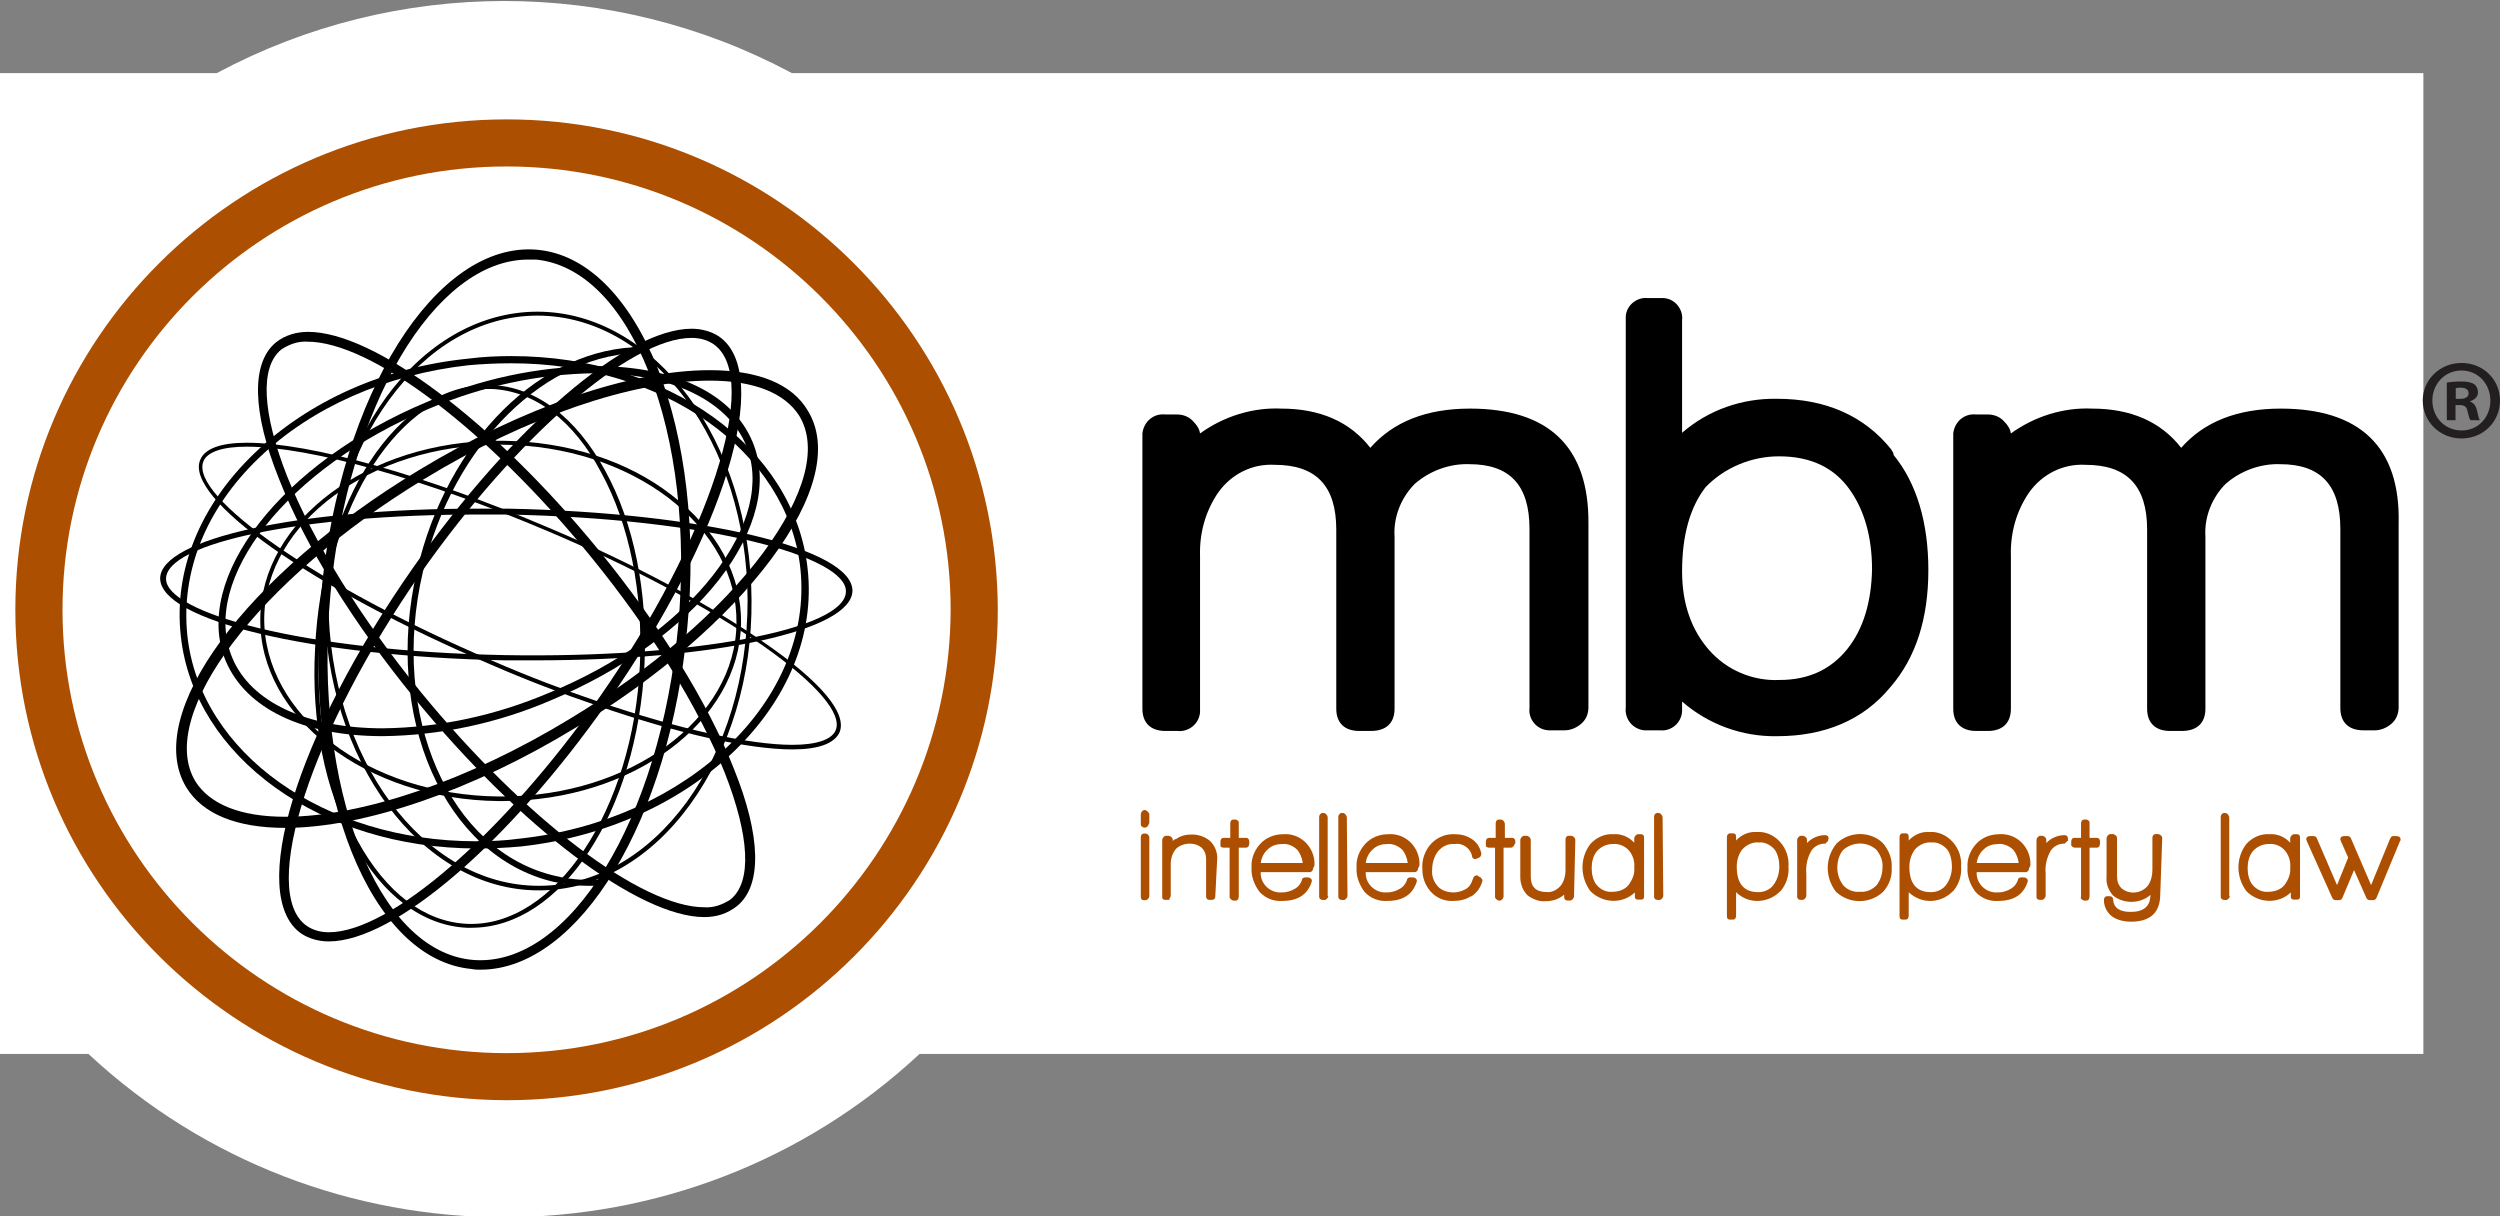 <?xml version="1.0" encoding="UTF-8"?>
<svg id="Layer_1" xmlns="http://www.w3.org/2000/svg" version="1.1" viewBox="0 0 370 180">
  <rect x="0" y="0" width="370" height="180" fill="#808080" stroke="none"/>
  <!-- Generator: Adobe Illustrator 30.0.0, SVG Export Plug-In . SVG Version: 2.1.1 Build 123)  -->
  <defs>
    <style>
      .st0 {
        fill: #231f20;
      }

      .st1 {
        fill: #ad4f01;
      }

      .st2 {
        fill: #fff;
        isolation: isolate;
      }
    </style>
  </defs>
  <g>
    <path id="Union_1" class="st2" d="M13.086,155.98H0V10.819h32.086c26.56-14.226,58.549-14.226,85.109,0h241.466v145.161h-222.563c-34.606,32.226-88.405,32.226-123.011,0Z"/>
    <g id="Group_993">
      <g id="Group_966">
        <path id="Path_252" class="st1" d="M74.973,17.67C34.841,17.67,2.271,50.186,2.271,90.25s32.57,72.484,72.701,72.581c40.131,0,72.701-32.516,72.701-72.581-.097-40.065-32.57-72.581-72.701-72.581ZM74.973,155.863c-36.254,0-65.722-29.419-65.722-65.613,0-36.194,29.371-65.613,65.722-65.613,36.254,0,65.722,29.419,65.722,65.613-.097,36.194-29.468,65.613-65.722,65.613h0Z"/>
        <g id="Group_965">
          <g id="Group_953">
            <path id="Path_253" d="M79.247,97.731h-4.556c-28.693-.581-51.085-5.903-50.988-12.194.194-5.806,20.356-10.258,46.917-10.258h4.556c28.693.581,51.085,5.903,50.988,12.194-.194,5.903-20.356,10.258-46.917,10.258ZM70.619,76.15c-25.688,0-45.947,4.161-46.044,9.484-.097,5.032,20.066,10.742,50.116,11.323,27.82.484,50.406-3.774,50.503-9.387.194-5.129-19.969-10.839-50.116-11.419h-4.459Z"/>
          </g>
          <g id="Group_954">
            <path id="Path_254" d="M56.669,108.951c-11.826,0-20.259-4.065-23.264-11.129-5.041-12.194,8.239-29.323,29.759-38.323,7.852-3.387,16.285-5.226,24.912-5.323,11.826,0,20.259,4.065,23.264,11.129,2.52,5.903.679,13.258-4.944,20.516-5.622,7.161-14.443,13.452-24.815,17.806-7.852,3.387-16.382,5.226-24.912,5.323ZM88.076,55.241c-8.433.097-16.77,1.935-24.525,5.226-20.938,8.71-34.024,25.258-29.178,36.871,2.714,6.581,11.051,10.452,22.295,10.452,8.433-.097,16.77-1.935,24.525-5.226,10.178-4.161,18.805-10.355,24.331-17.419,5.428-6.968,7.173-13.839,4.847-19.355-2.811-6.581-11.148-10.548-22.295-10.548Z"/>
          </g>
          <g id="Group_955">
            <path id="Path_255" d="M79.722,131.774c-17.351,0-31.601-19.161-31.698-42.677-.097-23.613,13.959-42.871,31.407-42.968h.097c17.351,0,31.601,19.161,31.698,42.677.097,11.419-3.199,22.161-9.112,30.29-5.913,8.129-13.862,12.677-22.295,12.677h-.097ZM79.529,46.71h-.097c-17.061.097-30.922,19.065-30.825,42.29.097,23.226,14.056,42.097,31.116,42.097h.097c8.239,0,15.994-4.452,21.81-12.387,5.816-8.032,9.015-18.581,9.015-29.903-.097-23.226-14.056-42.097-31.116-42.097Z"/>
          </g>
          <g id="Group_956">
            <path id="Path_256" d="M69.795,137.31h-.679c-6.495-.29-12.505-4.742-16.77-12.581-4.265-7.742-6.301-18-5.719-28.645.969-21.968,12.214-39.097,25.494-39.097h.679c6.592.29,12.505,4.839,16.77,12.677,4.265,7.742,6.301,18,5.816,28.645-1.066,21.871-12.311,39-25.591,39ZM72.122,57.568c-12.795,0-23.943,17.226-24.912,38.516-.485,10.548,1.551,20.71,5.719,28.355,4.168,7.645,9.887,12,16.188,12.29,12.989.581,24.622-16.839,25.591-38.419.485-10.548-1.551-20.71-5.719-28.355-4.071-7.742-9.887-12.097-16.188-12.387h-.679Z"/>
          </g>
          <g id="Group_957">
            <path id="Path_257" d="M74.293,118.557h-.485c-19.581-.194-35.478-12.387-35.284-27,.097-14.516,15.994-26.323,35.381-26.323h.485c9.5.097,18.418,2.903,25.009,8.032,6.689,5.129,10.372,11.806,10.275,18.968-.194,14.516-15.994,26.323-35.381,26.323ZM73.905,65.815c-18.999,0-34.606,11.516-34.8,25.645-.097,14.419,15.413,26.226,34.703,26.419h.485c18.999,0,34.606-11.516,34.703-25.645.097-6.968-3.49-13.452-9.984-18.484-6.592-5.032-15.316-7.839-24.622-7.935h-.485Z"/>
          </g>
          <g id="Group_958">
            <path id="Path_258" d="M117.269,110.913c-6.398,0-16.964-2.323-28.887-6.484-5.138-1.742-10.469-3.774-15.8-6.097-26.56-11.323-45.366-24.677-42.942-30.29.679-1.645,3.005-2.516,6.882-2.516,9.5,0,26.56,4.839,44.687,12.581,12.602,5.323,23.943,11.419,32.086,17.129,8.239,5.71,12.117,10.355,10.954,13.161-.775,1.645-3.102,2.516-6.979,2.516ZM36.522,66.106c-3.587,0-5.816.774-6.398,2.129-2.23,5.226,17.254,18.677,42.652,29.516,5.331,2.323,10.663,4.355,15.8,6.097,11.923,4.065,22.392,6.387,28.693,6.387,3.587,0,5.816-.774,6.398-2.129,1.066-2.419-2.811-6.968-10.663-12.484-8.046-5.613-19.387-11.71-31.989-17.032-18.03-7.645-35.091-12.484-44.493-12.484Z"/>
          </g>
          <g id="Group_959">
            <path id="Path_259" d="M87.204,131.104c-1.745,0-3.49-.194-5.234-.581-16.188-3.774-25.3-24.387-20.259-46.065,4.459-19.258,18.418-33.097,33.346-33.097h.388v.871c-14.54-.194-28.402,13.452-32.861,32.419-4.944,21.194,3.877,41.419,19.678,45,2.326.581,4.75.677,7.076.484l.097.871c-.775.097-1.551.097-2.23.097Z"/>
          </g>
          <g id="Group_960">
            <path id="Path_260" d="M42.207,122.526c-7.173,0-12.214-2.032-14.637-6-6.495-10.742,8.627-31.355,34.412-46.935,15.316-9.29,31.31-14.806,43.039-14.806,7.173,0,12.214,2.032,14.54,6,3.199,5.226,1.26,12.968-5.428,21.968-6.495,8.71-16.77,17.613-28.984,24.968-15.219,9.29-31.31,14.806-42.942,14.806ZM105.021,56.333c-11.438,0-27.239,5.419-42.167,14.516-24.622,14.903-39.84,35.032-33.927,44.806,2.133,3.387,6.689,5.226,13.28,5.226,11.438,0,27.239-5.419,42.167-14.516,12.02-7.258,22.198-15.968,28.596-24.581,6.204-8.419,8.143-15.581,5.331-20.226-2.133-3.387-6.689-5.226-13.28-5.226Z"/>
          </g>
          <g id="Group_961">
            <path id="Path_261" d="M48.661,139.33c-1.454,0-2.908-.387-4.071-1.161-8.046-5.613-.775-29.419,16.576-54.194,14.637-20.806,31.504-35.323,41.197-35.323,1.454,0,2.908.387,4.071,1.161,8.046,5.613.775,29.419-16.576,54.194-14.637,20.806-31.504,35.323-41.197,35.323ZM102.363,50.008c-9.112,0-25.882,14.613-40.034,34.742-16.285,23.323-24.04,47.226-16.964,52.258.969.677,2.133.968,3.296.968,9.112,0,25.882-14.613,40.034-34.742,16.285-23.323,24.04-47.226,16.964-52.258-.969-.677-2.133-.968-3.296-.968Z"/>
          </g>
          <g id="Group_962">
            <path id="Path_262" d="M104.248,135.729c-9.694,0-27.336-13.355-42.845-32.323-9.015-11.032-16.188-22.548-20.066-32.419-4.071-10.065-4.168-17.323-.485-20.323,1.357-1.065,3.005-1.548,4.75-1.548,9.79,0,27.433,13.258,42.942,32.226,9.015,11.032,16.188,22.548,20.066,32.419,4.071,10.065,4.168,17.323.485,20.323-1.454,1.161-3.102,1.645-4.847,1.645ZM45.505,50.568c-1.357-.097-2.714.387-3.877,1.161-3.199,2.613-2.811,9.387.872,18.774,3.877,9.677,10.954,21.097,19.872,32.032,15.316,18.677,32.57,31.742,41.876,31.742,1.357.097,2.714-.387,3.877-1.161,3.199-2.613,2.811-9.387-.872-18.774-3.877-9.677-10.954-21.097-19.872-32.032-15.316-18.774-32.473-31.742-41.876-31.742Z"/>
          </g>
          <g id="Group_963">
            <path id="Path_263" d="M71.102,143.514c-.388,0-.872,0-1.26-.097-15.025-1.355-25.009-26.323-22.295-55.645s16.964-52.161,31.989-50.806c7.27.677,13.571,6.968,17.836,17.613,4.071,10.452,5.719,24,4.362,38.129-2.52,28.548-15.994,50.806-30.632,50.806ZM78.178,38.417c-13.862,0-26.754,21.774-29.274,49.548-2.617,28.548,6.882,52.839,21.035,54.097,14.346,1.258,27.82-20.903,30.438-49.452,1.26-13.935-.291-27.29-4.362-37.548-3.974-10.065-9.887-15.968-16.673-16.645h-1.163Z"/>
          </g>
          <g id="Group_964">
            <path id="Path_264" d="M70.572,125.572c-23.071,0-41.876-13.548-43.815-31.452-1.066-9.677,2.811-19.258,10.857-27s19.193-12.774,31.601-14.032c2.23-.29,4.362-.387,6.495-.387,23.071,0,41.876,13.548,43.815,31.452,2.23,19.839-16.867,38.323-42.458,41.129-2.133.194-4.265.29-6.495.29ZM75.709,53.766c-2.133,0-4.265.097-6.398.29-12.117,1.355-23.168,6.194-31.019,13.742-7.852,7.548-11.535,16.839-10.566,26.226,1.842,17.419,20.259,30.484,42.748,30.484,2.133,0,4.265-.097,6.398-.387,25.009-2.71,43.621-20.613,41.585-39.968-1.842-17.323-20.259-30.387-42.748-30.387Z"/>
          </g>
        </g>
      </g>
      <g id="Group_992">
        <g id="Group_967">
          <path id="Path_265" d="M217.542,60.473c-6.398,0-11.341,1.935-14.734,5.806-3.005-3.871-7.464-5.806-13.183-5.806-4.265-.194-8.53,1.161-12.02,3.677h0c-.097-.677-.485-1.258-.969-1.742-.582-.677-1.454-1.065-2.423-1.065h-1.745c-1.745-.194-3.199,1.065-3.393,2.806v40.742c0,2.129,1.26,3.29,3.393,3.29h1.745c1.648.194,3.199-.968,3.393-2.71v-23.226c-.097-3.29.775-6.581,2.714-9.387,1.939-2.71,5.041-4.258,8.336-4.065,6.107,0,9.112,3.097,9.112,9.581v26.516c0,2.129,1.26,3.29,3.393,3.29h1.745c2.23,0,3.49-1.161,3.49-3.29v-25.452c-.194-2.903.969-5.806,3.005-7.839,2.23-1.935,5.138-3,8.046-2.903,6.01,0,8.918,3.097,8.918,9.581v26.516c-.194,1.645,1.066,3.194,2.811,3.29h2.423c.872,0,1.745-.387,2.423-.968s1.066-1.452,1.066-2.419v-27.194c.097-11.323-5.816-17.032-17.545-17.032Z"/>
          <path id="Path_266" d="M279.871,66.473c-3.974-4.935-9.694-7.452-16.867-7.452-5.138-.097-10.178,1.645-14.056,5.032v-16.645c.194-1.645-1.066-3.194-2.714-3.29h-2.326c-1.648-.194-3.199,1.065-3.296,2.71v57.871c-.194,1.645.969,3.194,2.714,3.387h2.326c1.648.194,3.199-1.065,3.296-2.806v-1.452c3.877,3.387,8.918,5.226,14.056,5.129,7.076,0,12.795-2.419,16.77-7.258,3.78-4.355,5.622-10.161,5.622-17.323,0-7.065-1.745-12.871-5.138-17.032,0-.29-.194-.581-.388-.871ZM273.377,96.086c-2.423,3-5.719,4.548-9.984,4.548-3.974.194-7.852-1.452-10.469-4.452-2.617-3-3.974-6.871-3.974-11.613,0-5.323,1.163-9.484,3.49-12.484,2.811-2.903,6.785-4.548,10.857-4.548,4.653,0,8.143,1.645,10.469,4.935,2.133,3,3.296,6.968,3.296,11.806-.097,4.742-1.26,8.806-3.684,11.806h0Z"/>
          <path id="Path_267" d="M337.548,60.473c-6.398,0-11.341,1.935-14.734,5.806-3.005-3.871-7.464-5.806-13.183-5.806-4.265-.194-8.53,1.161-12.02,3.677h0c-.097-.677-.485-1.258-.969-1.742-.582-.677-1.454-1.065-2.423-1.065h-1.745c-1.745-.194-3.199,1.065-3.393,2.806v40.742c0,2.129,1.26,3.29,3.393,3.29h1.745c2.133,0,3.393-1.161,3.393-3.29v-22.645c-.097-3.29.775-6.581,2.714-9.387,1.939-2.71,5.041-4.258,8.336-4.065,6.107,0,9.112,3.097,9.112,9.581v26.516c0,2.129,1.26,3.29,3.393,3.29h1.745c2.23,0,3.49-1.161,3.49-3.29v-25.452c-.194-2.903.969-5.806,3.005-7.839,2.23-1.935,5.138-3,8.046-2.903,6.01,0,8.918,3.097,8.918,9.581v26.516c0,2.129,1.26,3.29,3.393,3.29h1.745c.872,0,1.745-.387,2.423-.968s1.066-1.452,1.066-2.419v-27.194c.291-11.323-5.719-17.032-17.448-17.032Z"/>
        </g>
        <g id="Group_991">
          <g id="Group_968">
            <path id="Path_268" class="st1" d="M170.1,121.813l-.097.194c-.097.29-.291.484-.582.484s-.582-.194-.582-.484v-1.548c.097-.387.291-.581.582-.581.194,0,.485.194.679.581v1.355ZM170.1,132.652c0,.097-.097.29-.194.387-.097.097-.194.194-.388.194h-.194c-.388,0-.485-.194-.485-.581v-8.71c0-.387.194-.581.485-.581h.194c.291,0,.582.29.582.581v8.71Z"/>
          </g>
          <g id="Group_969">
            <path id="Path_269" class="st1" d="M179.862,132.697c0,.29-.194.484-.485.484h-.388c-.291,0-.485-.194-.485-.484v-5.613c0-.581-.194-1.161-.679-1.645-.485-.387-1.066-.581-1.745-.581-.775,0-1.551.29-2.036.774-.485.581-.775,1.355-.775,2.226v4.742c0,.097-.097.29-.194.387.097.194-.097.194-.194.194h-.388c-.291,0-.485-.097-.485-.387v-8.516c0-.097.097-.29.194-.387.097-.097.194-.194.388-.194h.388c.097,0,.291.097.388.194.097.097.194.194.194.387v.194c.097-.097.194-.194.388-.29h.097c.679-.484,1.454-.677,2.326-.677.969,0,1.842.29,2.617.871h0c.775.677,1.163,1.645,1.163,2.613l-.291,5.71Z"/>
          </g>
          <g id="Group_970">
            <path id="Path_270" class="st1" d="M184.891,124.873c0,.097-.097.29-.097.387-.097.097-.194.194-.388.194h-1.066v7.258c0,.097-.097.29-.097.387-.097.097-.194.194-.388.194h-.291c-.097,0-.291-.097-.388-.194-.097-.097-.194-.194-.194-.387v-7.258h-.969c-.097,0-.291-.097-.388-.194v-.677c0-.387.194-.581.485-.581h.969v-2.129c0-.387.194-.581.485-.581h.291c.097,0,.291.097.388.194.097.097.097.194.097.387v2.129h1.066c.291,0,.485.194.485.581v.29Z"/>
          </g>
          <g id="Group_971">
            <path id="Path_271" class="st1" d="M194.344,128.498c0,.29-.194.484-.388.581h-7.367c-.097,1.548,1.163,2.903,2.714,3h.485c.582,0,1.26-.194,1.745-.484.582-.29.969-.774,1.163-1.355h0c0-.29.291-.387.485-.387h.388c.291,0,.485.194.582.387v.194c-.582,1.935-2.036,2.903-4.362,2.903-1.26.097-2.52-.387-3.393-1.355-.775-1.065-1.26-2.323-1.163-3.581-.097-1.258.388-2.516,1.26-3.484.872-.968,2.133-1.452,3.393-1.452,2.423-.194,4.459,1.645,4.653,4.065v.581l-.194.387ZM192.793,127.627c-.097-.677-.388-1.355-.775-1.839-.582-.581-1.454-.968-2.23-.871-.775,0-1.551.194-2.133.774-.582.484-.969,1.258-1.066,2.032h6.204v-.097Z"/>
          </g>
          <g id="Group_972">
            <path id="Path_272" class="st1" d="M196.594,132.615c0,.097-.097.29-.194.387-.097.097-.194.194-.388.194h-.194c-.388,0-.582-.194-.582-.484v-11.806c0-.29.194-.484.388-.581h.291c.291,0,.485.29.582.581v11.71h.097Z"/>
          </g>
          <g id="Group_973">
            <path id="Path_273" class="st1" d="M199.429,132.615c0,.097-.097.29-.194.387-.097.097-.194.194-.388.194h-.194c-.388,0-.582-.194-.582-.484v-11.806c0-.29.194-.484.388-.581h.291c.291,0,.485.29.582.581l.097,11.71Z"/>
          </g>
          <g id="Group_974">
            <path id="Path_274" class="st1" d="M209.885,128.498c0,.29-.194.484-.388.581h-7.367c-.097,1.548,1.163,2.903,2.714,3h.485c.582,0,1.26-.194,1.745-.484.582-.29.969-.774,1.163-1.355h0c0-.29.291-.387.485-.387h.388c.291,0,.485.194.582.387v.194c-.582,1.935-2.036,2.903-4.362,2.903-1.26.097-2.52-.387-3.393-1.355-.775-1.065-1.26-2.323-1.163-3.581-.097-1.258.388-2.516,1.26-3.484.872-.968,2.133-1.452,3.393-1.452,2.423-.194,4.459,1.645,4.653,4.065v.581l-.194.387ZM208.334,127.627c-.097-.677-.388-1.355-.775-1.839-.582-.581-1.454-.968-2.23-.871-.775,0-1.551.194-2.133.774-.582.484-.969,1.258-1.066,2.032h6.204v-.097Z"/>
          </g>
          <g id="Group_975">
            <path id="Path_275" class="st1" d="M219.424,130.24c-.194.968-.775,1.839-1.648,2.419h-.097c-.775.484-1.648.677-2.52.677-1.26.097-2.52-.387-3.393-1.355s-1.26-2.129-1.26-3.387c-.097-1.355.388-2.71,1.26-3.677.872-.968,2.23-1.548,3.587-1.452.872,0,1.648.194,2.423.677.775.484,1.26,1.258,1.454,2.129v.097c0,.194-.097.387-.194.484l-.388.194c-.097,0-.194.097-.291.097-.291,0-.485-.194-.485-.387-.194-1.161-1.357-2.032-2.52-1.839-.969-.097-1.842.29-2.52,1.065-.582.774-.872,1.742-.872,2.71-.097.871.194,1.742.775,2.419s1.454.968,2.423.968c.582,0,1.26-.194,1.745-.484.582-.29.872-.871,1.066-1.452.097-.387.291-.581.582-.581.097,0,.194,0,.194.097h0l.388.194.291.387Z"/>
          </g>
          <g id="Group_976">
            <path id="Path_276" class="st1" d="M224.175,124.873c0,.097-.097.29-.194.387-.097.097-.194.194-.388.194h-1.066v7.258c0,.097-.097.29-.194.387-.097.097-.194.194-.388.194h-.097c-.097,0-.291-.097-.388-.194-.097-.097-.194-.194-.194-.387v-7.258h-.969c-.097,0-.291-.097-.388-.194,0-.097,0-.194,0-.387v-.29c0-.387.194-.581.485-.581h.969v-2.129c0-.387.194-.581.485-.581h.291c.097,0,.291.097.388.194.097.097.097.194.194.387v2.129h1.066c.291,0,.485.194.485.581v.29h-.097Z"/>
          </g>
          <g id="Group_977">
            <path id="Path_277" class="st1" d="M232.952,132.697c0,.097-.097.29-.194.387-.097.097-.194.194-.388.194h-.388c-.291,0-.485-.194-.485-.484v-.387c-.775.677-1.745.968-2.714.968-.969.097-1.939-.29-2.714-.871-.679-.677-1.066-1.645-1.066-2.71v-5.516c0-.097.097-.29.194-.387.097-.097.194-.194.388-.194h.388c.097,0,.291.097.388.194.097.097.194.29.194.387v5.516c0,1.452.775,2.226,2.326,2.226.775.097,1.551-.29,2.133-.968.485-.677.679-1.452.679-2.226v-4.548c0-.387.194-.581.485-.581h.388c.097,0,.291.097.388.194.097.097.194.29.194.387l-.194,8.419Z"/>
          </g>
          <g id="Group_978">
            <path id="Path_278" class="st1" d="M243.322,132.659c0,.29-.097.484-.388.484h-.485c-.291,0-.485-.097-.485-.387v-.677c-1.842,1.742-4.75,1.645-6.592-.194-1.551-2.129-1.551-4.935,0-6.968.872-.968,2.133-1.548,3.393-1.452,1.163-.097,2.326.387,3.102,1.258v-.677c0-.097.097-.29.194-.387.097-.097.194-.194.388-.194h.388c.388,0,.485.194.485.581v8.613ZM241.868,128.401c.097-.871-.194-1.839-.775-2.516-.582-.677-1.551-1.065-2.423-.968-.872,0-1.745.387-2.326,1.065-.582.677-.775,1.645-.775,2.516s.194,1.742.679,2.419c0,0,.097,0,.097.097.582.677,1.454,1.065,2.326.968.872,0,1.745-.29,2.326-.968.582-.774.969-1.645.872-2.613Z"/>
          </g>
          <g id="Group_979">
            <path id="Path_279" class="st1" d="M246.163,132.615c0,.097-.097.29-.194.387-.097.097-.194.194-.388.194h-.194c-.388,0-.582-.194-.582-.484v-11.806c0-.29.097-.484.388-.581h.291c.291,0,.485.29.582.581l.097,11.71Z"/>
          </g>
          <g id="Group_980">
            <path id="Path_280" class="st1" d="M264.696,128.266c.097,1.258-.291,2.516-1.066,3.484,0,0,0,.097-.097.097-1.745,1.839-4.653,2.032-6.495.29l-.097-.097v3.484c0,.387-.194.581-.485.581h-.388c-.388,0-.485-.194-.485-.581v-11.613c0-.29.097-.484.388-.581h.485c.388,0,.485.194.485.581v.484c.775-.871,1.939-1.355,3.102-1.258,1.26-.097,2.52.484,3.393,1.452.969,1.065,1.357,2.419,1.26,3.677ZM263.339,128.266c0-.871-.194-1.839-.679-2.516-.582-.677-1.454-1.161-2.326-1.065-.872-.097-1.745.29-2.423.968-.582.677-.872,1.645-.872,2.613,0,2.516,1.066,3.774,3.199,3.774.872,0,1.745-.387,2.23-1.065.582-.774.872-1.742.872-2.71h0Z"/>
          </g>
          <g id="Group_981">
            <path id="Path_281" class="st1" d="M270.537,124.471l-.291.29c0,.097-.097.097-.194.097-.872,0-1.745.484-2.133,1.355-.485.968-.679,2.032-.582,3.097v3.29c0,.097-.097.29-.194.387-.097.097-.194.194-.388.194h-.291c-.291,0-.485-.194-.485-.484v-8.419c0-.097.097-.29.194-.387.097-.097.194-.194.388-.194h.291c.097,0,.291.097.388.194.097.097.194.194.194.387v.484l.097-.097c.679-.677,1.648-1.065,2.617-1.065.291,0,.485.194.485.484l-.097.387Z"/>
          </g>
          <g id="Group_982">
            <path id="Path_282" class="st1" d="M279.966,128.401c.097,1.355-.388,2.613-1.26,3.581-1.939,1.839-5.041,1.839-6.979,0-1.648-2.129-1.648-5.032.097-7.161,1.939-1.839,5.041-1.839,6.882,0,.872,1.065,1.357,2.323,1.26,3.581ZM278.609,128.401c.097-.968-.291-1.839-.872-2.613-1.357-1.258-3.49-1.258-4.944,0-.582.677-.872,1.645-.872,2.613s.291,1.839.872,2.613c.582.677,1.551,1.065,2.423.968.969.097,1.842-.29,2.52-.968.582-.774.872-1.645.872-2.613h0Z"/>
          </g>
          <g id="Group_983">
            <path id="Path_283" class="st1" d="M290.244,128.266c.097,1.258-.291,2.516-1.066,3.484,0,0,0,.097-.097.097-1.745,1.839-4.556,2.032-6.495.29l-.097-.097v3.484c0,.387-.194.581-.485.581h-.388c-.388,0-.485-.194-.485-.581v-11.613c0-.387.194-.581.485-.581h.388c.388,0,.485.194.485.581v.484c.775-.871,1.939-1.355,3.102-1.258,1.26-.097,2.52.484,3.393,1.452.969,1.065,1.357,2.419,1.26,3.677ZM288.886,128.266c0-.871-.194-1.839-.679-2.516-.582-.677-1.454-1.161-2.326-1.065-.872-.097-1.745.29-2.423.968-.582.774-.872,1.645-.872,2.613,0,2.516,1.066,3.774,3.199,3.774.872,0,1.745-.387,2.23-1.065.582-.774.872-1.742.872-2.71h0Z"/>
          </g>
          <g id="Group_984">
            <path id="Path_284" class="st1" d="M300.304,128.498c0,.29-.194.484-.388.581h-7.367c-.097,1.548,1.163,2.903,2.714,3h.485c.582,0,1.26-.194,1.745-.484.582-.29.969-.774,1.163-1.355h0c0-.29.291-.387.485-.387h.388c.291,0,.485.194.582.387v.194c-.582,1.935-2.036,2.903-4.362,2.903-1.26.097-2.52-.387-3.393-1.355-.775-1.065-1.26-2.323-1.163-3.581-.097-1.258.388-2.516,1.26-3.484.872-.968,2.133-1.452,3.393-1.452,2.423-.194,4.459,1.645,4.653,4.065v.581l-.194.387ZM298.754,127.627c-.097-.677-.388-1.355-.775-1.839-.582-.581-1.454-.968-2.23-.871-.775,0-1.551.194-2.133.774-.582.484-.969,1.258-1.066,2.032h6.204v-.097Z"/>
          </g>
          <g id="Group_985">
            <path id="Path_285" class="st1" d="M305.957,124.471l-.291.29c0,.097-.097.097-.194.097-.872,0-1.745.484-2.133,1.355-.485.968-.679,2.032-.582,3.097v3.29c0,.097-.097.29-.194.387-.097.097-.194.194-.388.194h-.291c-.291,0-.485-.194-.485-.387v-8.516c0-.097.097-.29.194-.387.097-.097.194-.194.388-.194h.291c.097,0,.291.097.388.194.097.097.194.194.194.387v.484l.097-.097c.679-.677,1.648-1.065,2.617-1.065.291,0,.485.194.485.484v.387h-.097Z"/>
          </g>
          <g id="Group_986">
            <path id="Path_286" class="st1" d="M310.805,124.873c0,.097-.097.29-.097.387-.097.097-.194.194-.388.194h-1.066v7.258c0,.097-.097.29-.097.387-.097.097-.194.194-.388.194h-.291c-.097,0-.291-.097-.388-.194-.097-.097-.194-.194-.097-.387v-7.258h-.969c-.097,0-.291-.097-.388-.194-.097-.097-.097-.194-.097-.387v-.29c0-.387.194-.581.485-.581h.969v-2.129c0-.387.194-.581.485-.581h.291c.097,0,.291.097.388.194.097.097.097.194.097.387v2.129h1.066c.291,0,.485.194.485.581v.29Z"/>
          </g>
          <g id="Group_987">
            <path id="Path_287" class="st1" d="M319.715,132.348c0,2.71-1.454,4.065-4.362,4.065-.872,0-1.842-.194-2.617-.677h0c-.872-.581-1.357-1.548-1.357-2.516,0-.387.194-.581.485-.581h.388c.291,0,.485.194.485.484.097,1.258.969,1.839,2.617,1.839,1.939,0,2.908-.871,2.908-2.516-1.551,1.355-3.974,1.355-5.525.097-.679-.774-1.066-1.742-.969-2.71v-5.806c0-.097.097-.29.194-.387.097-.097.194-.194.388-.194h.388c.097,0,.291.097.388.194.097.097.194.194.194.387v5.71c0,.677.194,1.258.679,1.742,1.163.968,2.908.774,3.877-.387.485-.677.679-1.548.679-2.323v-4.742c0-.29.097-.484.388-.581h.485c.097,0,.291.097.388.194.097.097.194.194.194.387l-.291,8.323Z"/>
          </g>
          <g id="Group_988">
            <path id="Path_288" class="st1" d="M330.025,132.615c0,.097-.097.29-.194.387-.097.097-.194.194-.388.194h-.194c-.388,0-.582-.194-.582-.484v-11.806c0-.29.194-.484.388-.581h.291c.291,0,.485.29.582.581v11.71h.097Z"/>
          </g>
          <g id="Group_989">
            <path id="Path_289" class="st1" d="M340.403,132.659c0,.29-.097.484-.388.484h-.485c-.291,0-.485-.097-.485-.387v-.677c-1.842,1.742-4.75,1.645-6.592-.194-1.551-2.129-1.551-4.935,0-6.968.872-.968,2.133-1.548,3.393-1.452,1.163-.097,2.326.387,3.102,1.258v-.677c0-.097.097-.29.194-.387.097-.097.194-.194.388-.194h.388c.388,0,.485.194.485.581,0,0,0,8.613,0,8.613ZM338.949,128.401c.097-.871-.194-1.839-.775-2.516-.582-.677-1.454-1.065-2.423-.968-.872,0-1.745.387-2.326,1.065-.582.677-.775,1.645-.775,2.516s.194,1.742.679,2.419c0,0,.097,0,.097.097.582.677,1.454,1.065,2.326.968.872,0,1.745-.29,2.326-.968.582-.774.969-1.645.872-2.613Z"/>
          </g>
          <g id="Group_990">
            <path id="Path_290" class="st1" d="M355.284,124.221c0,.097,0,.194-.097.29h0l-3.49,8.419c-.097.194-.291.29-.485.29h-.485c-.194,0-.388-.097-.485-.29l-1.842-4.161-1.745,4.161c-.097.194-.291.29-.485.29h-.485c-.194,0-.388-.097-.485-.29l-3.78-8.419c0-.097-.097-.194-.097-.29,0-.29.194-.484.582-.484h.485c.194,0,.388.097.485.29l3.005,6.968,1.648-4.065-1.066-2.419c0-.097-.097-.194-.097-.29,0-.29.194-.484.582-.484h.485c.194,0,.388.097.485.29l3.005,6.968,2.811-6.871c.097-.097.097-.194.194-.29.097-.097.194-.097.291-.097h.388c.485,0,.679.194.679.484Z"/>
          </g>
        </g>
      </g>
    </g>
  </g>
  <path class="st0" d="M370,59.271c0,3.15-2.475,5.623-5.7,5.623-3.188,0-5.732-2.473-5.732-5.623,0-3.082,2.545-5.555,5.732-5.555,3.225,0,5.7,2.473,5.7,5.555ZM359.99,59.271c0,2.473,1.835,4.438,4.342,4.438,2.446,0,4.244-1.965,4.244-4.404,0-2.473-1.798-4.471-4.277-4.471-2.475,0-4.31,1.999-4.31,4.438ZM363.42,62.185h-1.291v-5.555c.508-.103,1.221-.171,2.138-.171,1.05,0,1.524.171,1.934.407.303.237.541.677.541,1.218,0,.61-.475,1.084-1.153,1.289v.068c.543.202.849.61,1.017,1.355.172.846.271,1.185.409,1.389h-1.392c-.168-.204-.271-.712-.442-1.355-.099-.61-.439-.881-1.152-.881h-.61v2.236ZM363.451,59.035h.612c.713,0,1.29-.238,1.29-.815,0-.507-.373-.847-1.189-.847-.339,0-.577.036-.713.07v1.591Z"/>
</svg>